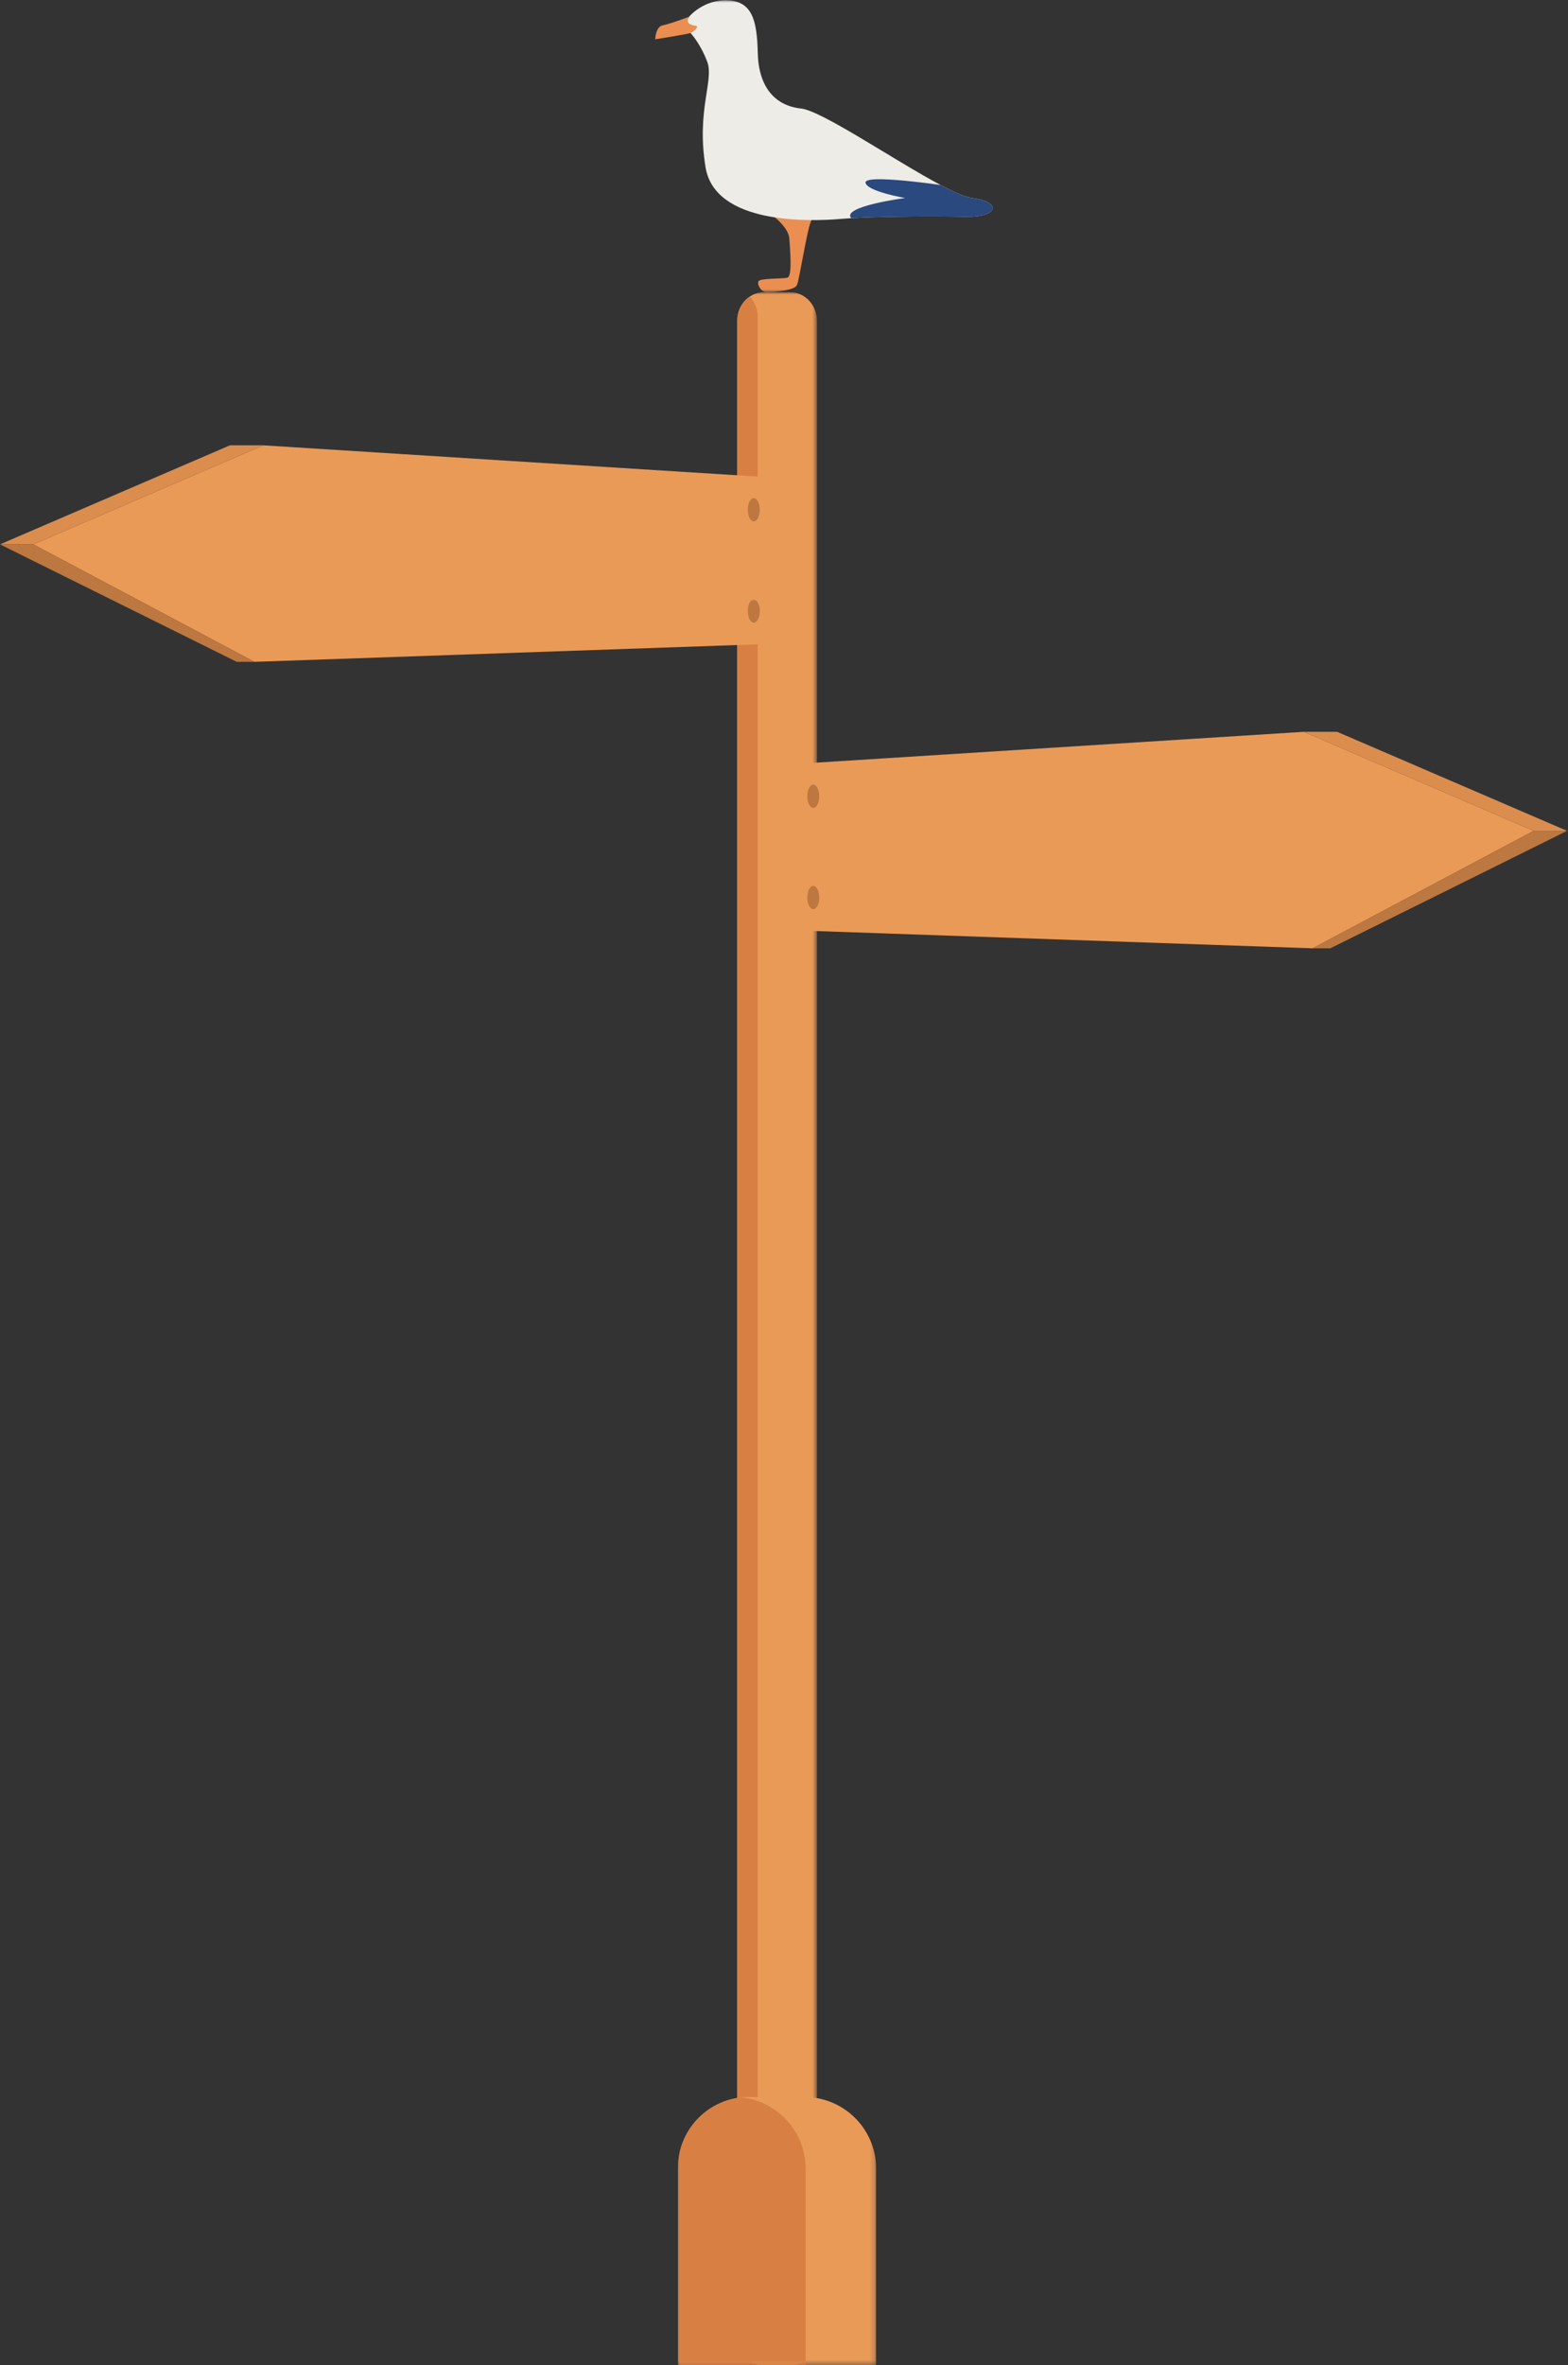 <svg width="323px" height="487px" viewBox="0 0 323 487" version="1.1" xmlns="http://www.w3.org/2000/svg" xmlns:xlink="http://www.w3.org/1999/xlink">
    <rect x="0" y="0" width="323" height="487" fill="#333333" stroke="none"/>
    <title>wegwijzer met meeuw_los</title>
    <defs>
        <polygon id="path-1" points="-2.84217094e-14 0 16.429 0 16.429 426.823 -2.84217094e-14 426.823"></polygon>
        <polygon id="path-3" points="0 0 40.822 0 40.822 363.585 0 363.585"></polygon>
        <polygon id="path-5" points="2.84217094e-14 0 63.807 0 63.807 60.117 2.84217094e-14 60.117"></polygon>
    </defs>
    <g id="Page-1" stroke="none" stroke-width="1" fill="none" fill-rule="evenodd">
        <g id="wegwijzer-met-meeuw_los" transform="translate(0, 0.06)">
            <g id="Group-3" transform="translate(151.855, 60.117)">
                <mask id="mask-2" fill="white">
                    <use xlink:href="#path-1"></use>
                </mask>
                <g id="Clip-2"></g>
                <path d="M16.429,5.875 L16.429,421.009 C16.429,424.239 13.965,426.881 10.952,426.881 L5.476,426.881 C3.976,426.881 2.612,426.225 1.619,425.164 C0.622,424.098 -2.84217094e-14,422.624 -2.84217094e-14,421.009 L-2.84217094e-14,5.875 C-2.84217094e-14,3.766 1.048,1.908 2.617,0.876 C3.448,0.318 4.428,-0.002 5.476,-0.002 L10.952,-0.002 C13.965,-0.002 16.429,2.641 16.429,5.875" id="Fill-1" fill="#EA9A57" mask="url(#mask-2)"></path>
            </g>
            <path d="M156.084,65.15 L156.084,480.283 C156.084,482.389 155.036,484.251 153.472,485.282 C152.479,484.217 151.857,482.742 151.857,481.123 L151.857,65.993 C151.857,63.884 152.905,62.026 154.469,60.99 C155.462,62.056 156.084,63.526 156.084,65.15" id="Fill-4" fill="#D88044"></path>
            <polyline id="Fill-5" fill="#EA9A57" points="268.566 150.623 315.925 171.015 270.385 195.199 161.403 191.411 161.403 157.395 268.566 150.623"></polyline>
            <polyline id="Fill-6" fill="#DB8D4E" points="268.566 150.622 315.925 171.014 322.808 171.014 275.449 150.622 268.566 150.622"></polyline>
            <polyline id="Fill-7" fill="#BC7840" points="315.926 171.015 270.382 195.195 274.052 195.195 322.809 171.015 315.926 171.015"></polyline>
            <path d="M168.534,162.5 C168.93,163.574 168.806,165.07 168.252,165.841 C167.698,166.612 166.927,166.369 166.526,165.296 C166.13,164.217 166.258,162.722 166.812,161.95 C167.366,161.179 168.137,161.426 168.534,162.5" id="Fill-8" fill="#BC7840"></path>
            <path d="M168.534,183.343 C168.93,184.417 168.806,185.912 168.252,186.684 C167.698,187.455 166.927,187.212 166.526,186.138 C166.13,185.06 166.258,183.564 166.812,182.793 C167.366,182.022 168.137,182.269 168.534,183.343" id="Fill-9" fill="#BC7840"></path>
            <polyline id="Fill-10" fill="#EA9A57" points="54.24 91.634 6.881 112.026 52.42 136.211 161.403 132.422 161.403 98.406 54.24 91.634"></polyline>
            <polyline id="Fill-11" fill="#DB8D4E" points="47.36 91.633 0.001 112.025 6.879 112.025 54.243 91.633 47.36 91.633"></polyline>
            <polyline id="Fill-12" fill="#BC7840" points="0 112.026 48.753 136.21 52.418 136.21 6.883 112.026 0 112.026"></polyline>
            <path d="M154.272,103.511 C153.876,104.585 153.999,106.081 154.553,106.853 C155.107,107.624 155.879,107.381 156.279,106.307 C156.676,105.233 156.548,103.733 155.994,102.962 C155.44,102.19 154.669,102.438 154.272,103.511" id="Fill-13" fill="#BC7840"></path>
            <g id="Group-18" transform="translate(139.657, 123.355)">
                <mask id="mask-4" fill="white">
                    <use xlink:href="#path-3"></use>
                </mask>
                <g id="Clip-15"></g>
                <path d="M14.615,0.999 C14.219,2.073 14.342,3.569 14.896,4.34 C15.45,5.112 16.222,4.869 16.622,3.795 C17.019,2.721 16.891,1.221 16.337,0.449 C15.783,-0.322 15.012,-0.075 14.615,0.999" id="Fill-14" fill="#BC7840" mask="url(#mask-4)"></path>
                <path d="M40.822,323.118 L40.822,363.646 L0,363.646 L0,322.961 C0,315.409 5.732,309.204 13.079,308.446 C13.577,308.394 14.085,308.369 14.596,308.369 L26.073,308.369 C34.221,308.369 40.822,314.974 40.822,323.118" id="Fill-16" fill="#EA9A57" mask="url(#mask-4)"></path>
                <path d="M26.299,323.118 L26.299,363.646 L0,363.646 L0,322.961 C0,315.409 5.732,309.204 13.079,308.446 C20.507,309.213 26.299,315.49 26.299,323.118" id="Fill-17" fill="#D88044" mask="url(#mask-4)"></path>
            </g>
            <g id="Group-22" transform="translate(140.685, 0)">
                <mask id="mask-6" fill="white">
                    <use xlink:href="#path-5"></use>
                </mask>
                <g id="Clip-20"></g>
                <path d="M18.938,44.703 C18.938,44.703 21.753,46.903 21.905,49.017 C22.056,51.131 22.585,56.795 21.527,57.097 C20.471,57.399 15.939,57.173 15.562,57.852 C15.185,58.532 16.165,60.117 17.223,60.117 C18.281,60.117 22.896,59.816 23.458,58.683 C24.019,57.55 25.68,46.255 26.51,45.258 C27.342,44.26 18.938,44.703 18.938,44.703" id="Fill-19" fill="#EB8E52" mask="url(#mask-6)"></path>
                <path d="M58.452,44.562 C52.636,44.46 41.604,44.449 34.661,44.863 C33.896,44.909 33.182,44.959 32.53,45.015 C25.944,45.582 6.576,46.147 4.651,34.368 C2.724,22.588 6.463,16.471 4.99,12.621 C3.517,8.769 1.555,6.73 1.555,6.73 C1.555,6.73 -0.107,5.824 0.006,5.711 C0.119,5.598 1.252,3.389 1.252,3.389 C1.252,3.389 4.235,-0.217 9.217,0.01 C14.203,0.236 15.26,4.012 15.41,10.807 C15.562,17.604 18.732,21.681 24.321,22.285 C28.638,22.753 43.615,33.023 53.077,38.035 L53.08,38.037 C55.863,39.511 58.169,40.531 59.585,40.71 C65.816,41.504 64.91,44.675 58.452,44.562" id="Fill-21" fill="#EDECE7" mask="url(#mask-6)"></path>
            </g>
            <path d="M141.937,3.389 C141.937,3.389 138.085,4.861 136.557,5.145 C135.027,5.428 134.97,8.033 134.97,8.033 C134.97,8.033 141.561,6.994 142.24,6.73 C142.92,6.466 143.825,5.522 143.561,5.333 C143.297,5.145 140.881,5.22 141.937,3.389" id="Fill-23" fill="#EB8E52"></path>
            <path d="M199.137,44.562 C193.321,44.46 182.289,44.449 175.346,44.863 C173.228,42.445 186.452,40.71 186.452,40.71 C186.452,40.71 178.522,39.351 178.297,37.539 C178.07,35.727 193.762,38.035 193.762,38.035 L193.765,38.037 C196.548,39.511 198.854,40.531 200.27,40.71 C206.501,41.504 205.595,44.675 199.137,44.562" id="Fill-24" fill="#2A497E"></path>
        </g>
    </g>
</svg>